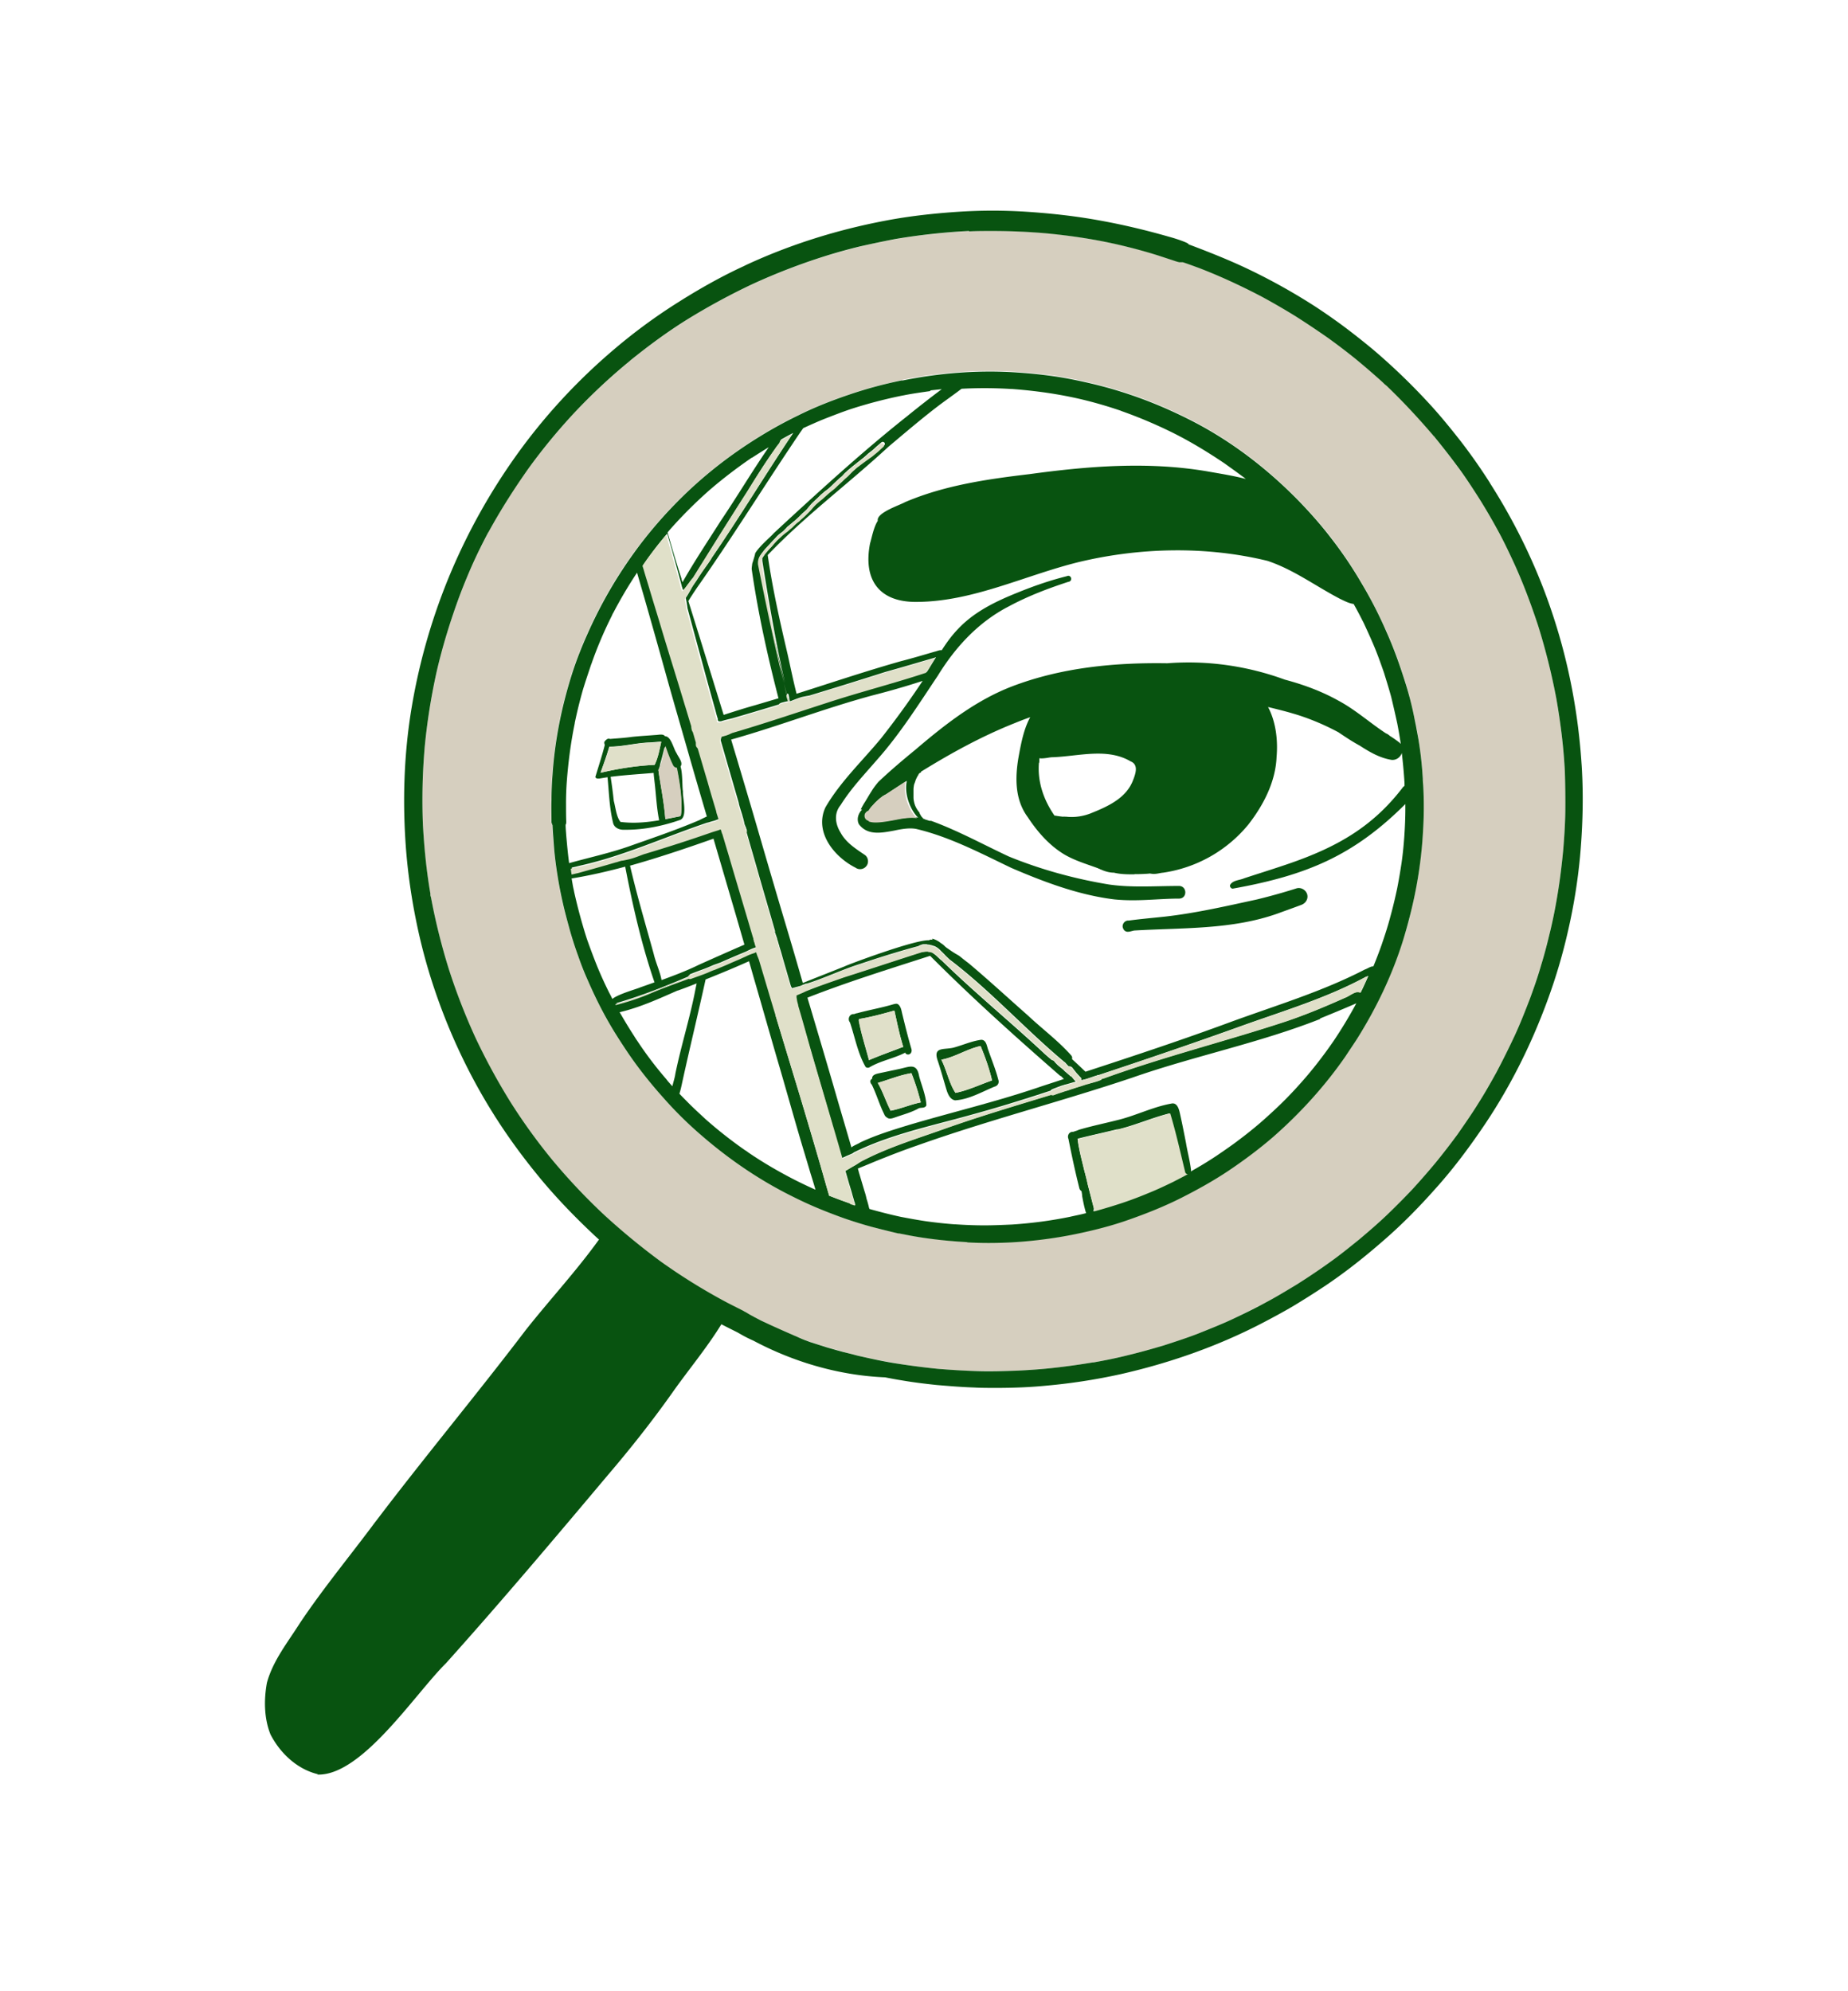 <svg xmlns="http://www.w3.org/2000/svg" width="272" height="293" fill="none"><path fill="#085310" d="M165.362 136.724c-.367-.549.123-1.312.765-1.251 1.803-.244 3.638-.397 5.319-.58 4.586-.518 9.08-1.556 13.574-2.532a89.626 89.626 0 0 0 5.778-1.617c.642-.214 1.375.183 1.589.824.214.671-.183 1.342-.825 1.586-1.131.427-2.262.824-3.424 1.251-6.787 2.441-14.124 2.106-21.217 2.533-.305.061-.642.183-.917.183-.244 0-.458-.092-.642-.366v-.031Zm-37.937 20.321c-1.162-1.983-1.59-4.424-2.324-6.591-.367-.427-.122-1.159.459-1.22h.244c.367.061.642.397.642.732 0 .061 0 .153-.03.214.367 2.014.978 3.875 1.498 5.828 1.651-.702 3.301-1.282 4.952-1.923h.122c.398 0 .612.549.276.794 0 0-.062.03-.092.061-1.681.854-3.669 1.19-5.258 2.166-.061 0-.123.03-.184.03a.495.495 0 0 1-.275-.091h-.03Z"/><path fill="#085310" d="M133.233 154.879c-.092-.275-.183-.519-.275-.794-.55-1.739-.917-3.57-1.315-5.37-1.712.488-3.454.946-5.227 1.251h-.061c-.214.031-.49.092-.673-.03-.306-.275-.153-.55.092-.702.122-.061.244-.122.367-.122 1.773-.488 3.576-.793 5.319-1.312.244-.061.52-.153.734 0 .428.335.489.946.611 1.434.397 1.617.795 3.234 1.253 4.821.062.244.184.488.092.732a.516.516 0 0 1-.489.397.486.486 0 0 1-.459-.305h.031Zm-2.63 9.611a.922.922 0 0 1-.459-.519c-.703-1.403-1.162-3.02-1.834-4.363-.245-.244-.336-.671.061-.854-.061-.61.673-.732 1.07-.824l3.027-.641c1.467-.335 2.476-.854 2.812 1.068.367 1.404 1.009 2.838 1.07 4.302-.183.458-.734.306-1.1.428-1.07.61-2.263.915-3.394 1.312-.275.091-.55.213-.825.213-.123 0-.245 0-.398-.091l-.03-.031Zm-1.407-5.126c.765 1.282 1.223 2.777 1.896 4.089 1.498-.275 2.935-.916 4.433-1.221a35.347 35.347 0 0 0-1.376-4.302c-1.681.275-3.302.946-4.953 1.434Zm10.183 1.221c-.459-1.496-.856-2.991-1.346-4.455-.764-2.136.887-1.617 2.293-1.953 1.376-.366 2.691-.976 4.097-1.159.795 0 .825 1.037 1.07 1.586.489 1.434 1.07 2.807 1.437 4.272.183.458-.061.915-.551 1.037-1.864.763-3.76 1.892-5.808 2.014-.673-.122-.978-.763-1.192-1.342Zm-.826-4.638c.795 1.556 1.131 3.448 2.079 4.882 1.865-.367 3.607-1.221 5.381-1.831-.398-1.739-1.009-3.417-1.682-5.065-2.018.427-3.791 1.648-5.778 2.014Zm-50.901-41.68c.458-1.525.978-3.112 1.375-4.668l.092-.366a1.3 1.3 0 0 1 .153-.366.32.32 0 0 1 .275-.153c.092 0 .153 0 .214.061.214.153.214.641 0 .763l-.092.366c-.367 1.282-.825 2.533-1.284 3.814 2.599-.61 5.259-1.037 7.949-1.159.52-1.038.734-2.228.978-3.387a.88.88 0 0 1 .061-.275c.061-.213.123-.457.337-.549h.122c.948-.061 1.284 1.831 1.742 2.472.245.579 1.07 1.464.551 2.013-.061.061-.123.092-.184.153a.587.587 0 0 1-.397.061h-.092c-.03 0-.092 0-.122-.031h-.061s-.03 0-.061-.03c0 0-.031 0-.062-.031l-.06-.061-.062-.061c0-.03-.03-.061-.061-.091-.428-.916-.764-1.892-1.131-2.838-.184.733-.367 1.465-.55 2.136a3.931 3.931 0 0 0-.153.641c0 .091-.061.183-.092.274 0 .061-.03.122-.061.184 0 .061-.061.122-.092.152 0 .061-.061.092-.091.153 0 0-.276.244-.46.305h-.213c-2.11.183-4.25.305-6.328.579-.153 0-.306.031-.459.061-.367.062-.764.123-1.131.184h-.214c-.153 0-.306-.061-.367-.245l.03-.061Z"/><path fill="#085310" d="M89.026 109.11c.123-.305.49-.335.765-.366 1.1-.091 2.17-.152 3.24-.305 1.131-.122 2.293-.183 3.424-.274.49 0 1.407-.306 1.498.427 0 .274-.183.518-.458.549-.642 0-1.254.092-1.896.122-2.048.061-3.974.641-6.022.61h-.061c-.398 0-.704-.427-.52-.793l.03.03Zm2.721 12.999c-.704 0-1.407-.366-1.529-1.098-.55-2.258-.58-4.577-.825-6.866 0-.274.458-.305.458 0a77.73 77.73 0 0 1 .49 3.723c.274 1.007.366 2.288.978 3.082 2.965.396 5.9-.245 8.773-.824.153-.092.123-.366.153-.488.153-2.289-.244-4.547-.703-6.805 0-.183.061-.335.245-.366.764-.152.581 3.357.733 3.967-.061 1.037.704 3.692-.366 4.21-2.507.885-5.29 1.465-7.949 1.465h-.489.03Z"/><path fill="#085310" d="M97.067 120.949c-.428-1.953-.489-3.966-.734-5.95-.06-.579-.152-1.159-.122-1.739 0-.183.184-.305.367-.274.397 0 .336.549.397.793.367 2.38.826 4.668.979 7.048 0 .275-.245.427-.459.427a.46.46 0 0 1-.428-.274v-.031Z"/><path fill="#D6CFBF" d="M143.811 201.775c-1.926-.03-3.821-.183-5.716-.335a106.992 106.992 0 0 1-5.748-.733 90.51 90.51 0 0 1-5.594-1.098 93.387 93.387 0 0 1-8.132-2.35 118.826 118.826 0 0 1-5.381-2.349c-.183-.092-.397-.183-.581-.275-.336-.152-.672-.335-1.009-.488a57.4 57.4 0 0 1-1.925-1.037c-.092-.061-.184-.122-.276-.153a71.753 71.753 0 0 1-3.026-1.556 86.797 86.797 0 0 1-9.141-5.706c-2.904-2.135-5.717-4.424-8.346-6.865a94.954 94.954 0 0 1-7.582-8.024 94.2 94.2 0 0 1-6.206-8.574 90.8 90.8 0 0 1-5.135-9.428 91.034 91.034 0 0 1-3.914-10.039 91.865 91.865 0 0 1-2.66-10.649c0-.122-.06-.274-.091-.427v-.152a80.666 80.666 0 0 1-1.1-10.161 90.819 90.819 0 0 1 .275-11.533 90.752 90.752 0 0 1 1.773-11.076A86.33 86.33 0 0 1 67.689 87.6a89.743 89.743 0 0 1 1.926-4.669c.703-1.556 1.468-3.051 2.262-4.577 0 0 0-.06.03-.091 1.743-3.234 3.73-6.347 5.901-9.367a98.81 98.81 0 0 1 6.634-8.056 97.446 97.446 0 0 1 7.704-7.261c.183-.153.336-.275.52-.428 0 0 .122-.122.244-.213a91.509 91.509 0 0 1 8.102-5.828 93.984 93.984 0 0 1 9.66-5.248 93.956 93.956 0 0 1 10.67-4.119c1.65-.488 3.393-1.007 5.136-1.434a79.604 79.604 0 0 1 5.227-1.098c3.608-.641 7.246-1.007 10.914-1.19 1.162-.031 2.354-.062 3.516-.062 2.568 0 5.166.122 7.734.336 3.547.336 7.093.885 10.578 1.648a80.09 80.09 0 0 1 5.9 1.586c.826.275 1.682.55 2.507.824.245.092.489.153.734.214.153.03.336.06.519 0 .795.244 1.56.549 2.324.824 3.179 1.22 6.267 2.654 9.294 4.24 1.681.916 3.362 1.831 4.952 2.869a131.234 131.234 0 0 1 4.8 3.204 78.32 78.32 0 0 1 4.035 3.081 110.01 110.01 0 0 1 4.036 3.479c.091.06.152.152.214.213 0 0 .061.03.091.061l.153.153c.061.06.153.152.275.244 2.354 2.227 4.647 4.73 6.848 7.323 0 0 0 .03.031.06a177.39 177.39 0 0 1 3.332 4.273 81.927 81.927 0 0 1 3.027 4.454 101.668 101.668 0 0 1 2.72 4.608c.887 1.586 1.682 3.234 2.446 4.881 1.406 3.021 2.599 6.194 3.669 9.429a88.097 88.097 0 0 1 2.72 10.862c.306 1.77.581 3.57.795 5.37.214 1.8.337 3.631.459 5.431.092 1.983.122 3.936.061 5.919-.031 1.862-.153 3.692-.306 5.554a94.904 94.904 0 0 1-.764 6.102c-.306 1.983-.734 3.936-1.162 5.889a109.978 109.978 0 0 1-1.314 4.912c-.52 1.709-1.101 3.357-1.682 5.035a71.499 71.499 0 0 1-2.262 5.461c-.825 1.801-1.712 3.54-2.629 5.279a100.71 100.71 0 0 1-2.69 4.607 97.24 97.24 0 0 1-3.027 4.516 104.738 104.738 0 0 1-3.179 4.119 108.93 108.93 0 0 1-3.485 3.997 110 110 0 0 1-3.761 3.784 112.494 112.494 0 0 1-4.035 3.57c-1.437 1.19-2.935 2.38-4.494 3.478a97.127 97.127 0 0 1-4.677 3.143 74.22 74.22 0 0 1-4.739 2.746 188.596 188.596 0 0 1-4.952 2.471c-1.529.671-3.18 1.373-4.892 2.045-1.651.64-3.332 1.189-5.044 1.739a95.362 95.362 0 0 1-5.258 1.434c-1.682.427-3.363.763-5.075 1.068h-.122c-1.835.305-3.761.579-5.687.793-1.865.214-3.76.336-5.625.427a142.47 142.47 0 0 1-3.699.061h-2.048.03ZM132.836 55.959h-.183a69.43 69.43 0 0 0-7.857 2.135c-2.507.855-5.014 1.862-7.368 3.021a62.909 62.909 0 0 0-5.564 3.051 65.621 65.621 0 0 0-12.228 9.673 64.839 64.839 0 0 0-9.66 12.51 66.746 66.746 0 0 0-3.547 6.895c-.886 1.984-1.681 3.997-2.323 6.042-1.498 4.759-2.476 9.672-2.813 14.645-.091 1.16-.122 2.472-.153 3.784v3.112c0 .214.062.397.153.549.061 1.19.123 2.35.245 3.54.122 1.281.275 2.593.489 3.875.214 1.342.459 2.654.764 3.966a98.26 98.26 0 0 0 1.04 4.058c.367 1.312.825 2.594 1.253 3.875a42.111 42.111 0 0 0 1.468 3.692 81.136 81.136 0 0 0 1.742 3.692c.612 1.19 1.254 2.38 1.957 3.509a69.686 69.686 0 0 0 2.292 3.539 63.346 63.346 0 0 0 5.045 6.377 64.933 64.933 0 0 0 5.655 5.584c4.128 3.57 8.652 6.652 13.574 9.062 1.192.58 2.415 1.16 3.669 1.678a82.036 82.036 0 0 0 3.821 1.465c1.284.458 2.599.854 3.944 1.22 1.314.366 2.629.702 3.943.946h.153s.275.092.459.122c3.026.611 6.267 1.007 9.538 1.19 1.039.061 2.109.092 3.149.092 1.59 0 3.21-.061 4.799-.183a64.66 64.66 0 0 0 8.041-1.129c2.659-.549 5.319-1.251 7.887-2.136 2.629-.915 5.197-1.953 7.673-3.204 2.416-1.22 4.739-2.532 7.001-4.027 2.263-1.526 4.433-3.113 6.481-4.913 4.005-3.478 7.613-7.445 10.639-11.838a40.47 40.47 0 0 0 1.773-2.686c2.813-4.546 5.136-9.397 6.757-14.523a63.141 63.141 0 0 0 1.956-7.964c.489-2.624.764-5.278.948-7.933.183-2.624.153-5.278-.031-7.903a61.701 61.701 0 0 0-1.039-7.872c0-.091-.061-.335-.123-.579a61.73 61.73 0 0 0-1.436-5.676c-.795-2.532-1.682-5.034-2.782-7.475a74.967 74.967 0 0 0-3.669-7.14 66.577 66.577 0 0 0-4.433-6.56 63.324 63.324 0 0 0-5.197-5.889c-3.546-3.57-7.49-6.773-11.8-9.397-2.232-1.373-4.586-2.563-6.971-3.631a61.807 61.807 0 0 0-7.306-2.746c-2.568-.794-5.167-1.404-7.826-1.892-2.599-.458-5.228-.732-7.857-.885a59.66 59.66 0 0 0-3.302-.091c-4.31 0-8.621.457-12.84 1.312v.06Z"/><path fill="#085310" d="M142.373 182.797c-3.271-.183-6.481-.549-9.538-1.19a3.972 3.972 0 0 1-.458-.091h-.153c-1.315-.305-2.66-.641-3.944-.977a64.654 64.654 0 0 1-3.944-1.22 82.036 82.036 0 0 1-3.821-1.465 56.452 56.452 0 0 1-3.669-1.678c-4.922-2.41-9.446-5.492-13.573-9.062a57.314 57.314 0 0 1-5.656-5.584c-1.804-2.013-3.516-4.149-5.044-6.377a86.898 86.898 0 0 1-2.293-3.539 56.49 56.49 0 0 1-1.957-3.509 68.358 68.358 0 0 1-1.742-3.692 42.111 42.111 0 0 1-1.468-3.692 57.197 57.197 0 0 1-1.253-3.875c-.367-1.342-.734-2.685-1.04-4.058a60.407 60.407 0 0 1-.764-3.966 55.007 55.007 0 0 1-.489-3.845c-.091-1.19-.183-2.349-.244-3.539 0 0-.123-.275-.153-.428v-.122c0-1.037-.03-2.074 0-3.112 0-1.312.061-2.624.153-3.783.336-4.974 1.314-9.886 2.812-14.646.642-2.044 1.437-4.058 2.324-6.041a66.757 66.757 0 0 1 3.546-6.896 66.745 66.745 0 0 1 4.433-6.56 64.853 64.853 0 0 1 5.227-5.98c3.669-3.723 7.796-6.957 12.229-9.673a62.716 62.716 0 0 1 5.564-3.05c2.384-1.19 4.861-2.167 7.368-3.022a63.554 63.554 0 0 1 7.856-2.136h.184c5.289-1.067 10.73-1.525 16.141-1.22 2.629.153 5.259.427 7.857.885 2.629.488 5.258 1.098 7.826 1.892a63.919 63.919 0 0 1 7.307 2.746c2.384 1.068 4.738 2.258 6.97 3.63 4.311 2.625 8.254 5.828 11.801 9.398 1.834 1.862 3.576 3.814 5.166 5.89a60.205 60.205 0 0 1 4.433 6.56 62.878 62.878 0 0 1 3.668 7.139c1.101 2.441 1.988 4.943 2.782 7.475a48.109 48.109 0 0 1 1.437 5.676c.061.244.092.488.123.579.122.672.244 1.312.366 1.984.337 1.952.551 3.936.673 5.919 0 .336.031.671.061 1.007a56.859 56.859 0 0 1-.03 6.835 63.165 63.165 0 0 1-.948 7.933c-.489 2.685-1.162 5.339-1.957 7.963-1.589 5.126-3.913 9.978-6.756 14.524-.581.915-1.192 1.8-1.773 2.685-3.027 4.363-6.634 8.33-10.639 11.839-2.048 1.769-4.219 3.386-6.481 4.912-2.232 1.495-4.586 2.807-7.001 4.028-2.476 1.251-5.075 2.288-7.673 3.203-2.568.916-5.228 1.587-7.887 2.136-2.66.549-5.35.916-8.041 1.129a62.479 62.479 0 0 1-4.799.183c-1.04 0-2.11-.03-3.149-.091l.03-.031Zm51.91-32.831c-8.988 3.54-18.495 5.431-27.575 8.605-10.516 3.539-21.278 6.285-31.733 10.008-1.59.549-3.21 1.159-4.738 1.769-1.346.519-2.66 1.099-3.975 1.617.092.275.153.58.245.855l.734 2.471a9.14 9.14 0 0 1 .305 1.129c.123.366.214.702.306 1.068.031.153.061.275.122.427 1.529.427 3.057.824 4.617 1.16 1.284.244 2.598.488 3.882.671 1.376.183 2.752.336 4.066.427h.092c1.406.092 2.812.153 4.219.153 1.375 0 2.72-.061 4.096-.122a67.064 67.064 0 0 0 4.341-.428 62.479 62.479 0 0 0 4.158-.701c.795-.183 1.62-.336 2.415-.549 0-.031 0-.062-.03-.092-.245-.793-.398-1.587-.551-2.41 0-.245-.061-.489-.091-.733a.708.708 0 0 1-.306-.366c-.612-2.41-1.131-4.851-1.62-7.323a.779.779 0 0 1 0-.641.68.68 0 0 1 .703-.396c.305-.122.611-.183.825-.305 1.865-.55 3.791-.946 5.717-1.434 2.66-.641 5.136-1.923 7.857-2.411.978-.244 1.192.946 1.345 1.617.306 1.373.581 2.777.856 4.18.214 1.312.581 2.625.734 3.967 0 .092 0 .153-.031.214.245-.122.459-.275.703-.397a55.42 55.42 0 0 0 3.241-2.014c1.07-.732 2.14-1.464 3.179-2.258a61.58 61.58 0 0 0 3.118-2.502 83.536 83.536 0 0 0 2.996-2.746 57.146 57.146 0 0 0 2.66-2.776 56.606 56.606 0 0 0 2.721-3.235 65.264 65.264 0 0 0 2.415-3.295 66.135 66.135 0 0 0 3.332-5.523c-1.742.763-3.607 1.526-5.319 2.228l-.031.091Zm-29.776 16.202c-1.957.488-3.974.916-5.9 1.404.03.305.061.579.122.885 0 .152.061.335.092.488.214 1.129.519 2.227.764 3.295.183.671.367 1.312.489 1.983l.917 3.57v.122c0 .122-.03.244-.122.336 0 0 .214-.061.336-.092a81.606 81.606 0 0 0 3.913-1.19 79.424 79.424 0 0 0 3.791-1.434 65.527 65.527 0 0 0 3.638-1.647l2.11-1.099h.061a.388.388 0 0 1-.398-.305c-.703-2.868-1.345-5.767-2.201-8.635-2.598.641-5.075 1.77-7.704 2.38l.092-.061Zm-50.381-16.812c1.131 3.753 2.262 7.476 3.393 11.198 1.131 3.753 2.232 7.506 3.332 11.259.275.976.551 1.922.826 2.899.122.427.244.823.367 1.251.794.305 1.559.61 2.354.884.244.092.489.183.764.275.244.091.489.153.733.244 0 0-.061-.214-.061-.275 0-.091-.061-.183-.091-.244v-.03c-.092-.336-.184-.641-.275-.946-.123-.488-.276-.976-.428-1.465-.214-.701-.398-1.403-.612-2.105.245-.122.489-.275.734-.427.275-.153.52-.305.795-.458.244-.152.489-.305.703-.457 4.035-2.167 8.56-3.479 12.84-5.035 5.044-1.77 10.18-3.295 15.285-4.851.061.03.123.061.214.061h.123c.183-.061.366-.122.55-.214l1.1-.366c.245-.061.49-.153.704-.214a5.36 5.36 0 0 0 .642-.213c.397-.122.794-.244 1.161-.366l.551-.183c.183-.061.366-.092.55-.153.397-.092.795-.214 1.162-.336.122-.03.214-.061.336-.122.061 0 .122-.03.153-.061 0 0 .122-.091.153-.152.122-.031.214-.061.336-.092 8.804-3.204 17.915-5.461 26.811-8.391 2.996-1.006 5.839-2.196 8.682-3.478.703-.244 1.59-1.129 2.262-.732.398-.794.764-1.617 1.131-2.441-.122.03-.244.091-.366.122-5.748 3.112-11.984 4.973-18.129 7.17-7.032 2.533-14.124 4.943-21.217 7.293h-.091c-.092 0-.153.061-.245.091h-.03c-.306.092-.612.214-.918.305a7.192 7.192 0 0 1-.764.244c-.153.031-.336.061-.489.122v-.274a.81.81 0 0 0-.214-.244c-.153-.183-.336-.366-.52-.58l-.367-.458c-.061-.091-.122-.152-.183-.244a.614.614 0 0 0-.581-.244 11.193 11.193 0 0 1-.55-.61c-.061 0-.122-.061-.184-.122-5.716-4.791-10.852-10.496-16.814-15.012-.244-.244-.519-.488-.764-.763l-.031-.03-.275-.275c-.091-.092-.183-.153-.244-.244-.123-.122-.214-.214-.337-.305a2.568 2.568 0 0 0-.489-.305c-.153-.061-.305-.092-.458-.153-.153-.03-.275-.061-.428-.091-.092 0-.153 0-.245-.031 0 0-.061 0-.061-.03h-.459c-.152 0-.305.061-.458.122-.122.03-.245.091-.367.183h-.061c-2.843.762-5.656 1.647-8.468 2.593-2.629.824-5.197 2.075-7.827 2.899h-.061c-.061 0-.153 0-.214.061-.183.061-.367.122-.519.213-.092.031-.153.061-.245.092-.153.03-.336.091-.489.122-.214.061-.459.122-.673.183 0 0-.061-.091-.061-.122a.913.913 0 0 1-.122-.244l-1.192-4.119c-.153-.549-.306-1.099-.49-1.648a.57.57 0 0 0-.061-.244c-.061-.183-.091-.336-.153-.519 0-.091-.061-.152-.091-.244v-.091s-.092-.305-.153-.458c-.031-.122-.092-.244-.122-.366l-.092-.275h.061c-.795-2.807-1.62-5.583-2.415-8.36-.581-2.075-1.192-4.119-1.773-6.194a.887.887 0 0 0 0-.397c0-.091-.061-.183-.092-.244 0-.122-.061-.213-.122-.335-.031-.122-.092-.214-.123-.336 0-.03-.03-.091-.03-.122v-.061l-.092-.366c-.061-.275-.153-.519-.214-.793-.092-.275-.183-.58-.275-.855-.031-.152-.092-.274-.122-.427-.031-.091-.061-.214-.092-.336v-.061c-.153-.549-.306-1.068-.459-1.586-.733-2.533-1.467-5.096-2.201-7.628v-.031c0-.061 0-.152.031-.213v-.031c.031-.122.061-.244.122-.366.214-.092.398-.122.612-.183.244-.061.458-.183.672-.244.092-.031.214-.092.306-.153 4.708-1.373 9.355-2.959 14.002-4.454 4.799-1.587 9.782-2.808 14.582-4.425l.183-.274c.398-.641.765-1.251 1.162-1.892-.061 0-.122 0-.153.061-2.445.702-4.861 1.434-7.306 2.105-3.73 1.19-7.46 2.35-11.189 3.479-.184.03-.367.061-.52.091-.275.061-.52.092-.795.183-.458.153-.917.336-1.376.519-.061 0-.091.031-.152.061-.031-.122-.062-.244-.092-.397v-.061s-.061-.305-.092-.488c0-.091-.092-.183-.183-.213-1.529-6.438-2.66-12.999-3.699-19.528v.03-.427l.366-.549c.245-.336.551-.671.826-.976.153-.153.306-.336.458-.519.153-.183.306-.336.459-.519.214-.244.459-.457.703-.671.214-.214.459-.397.703-.61l.367-.275c.122-.091.245-.213.336-.305.153-.153.306-.305.49-.427.183-.153.336-.336.519-.488.153-.122.275-.214.428-.336.092-.091.184-.152.245-.244.153-.153.336-.275.489-.427l.459-.458c.183-.183.366-.366.519-.55.184-.243.398-.457.612-.67l.061-.061.642-.55c.214-.183.397-.335.611-.518.184-.183.367-.336.581-.519.153-.153.336-.275.52-.427.214-.183.397-.366.611-.55.184-.183.398-.365.581-.549.184-.183.398-.366.581-.549.183-.183.397-.336.581-.519.275-.274.52-.549.795-.793.214-.213.428-.396.672-.58l.092-.06c.55-.428 1.1-.824 1.651-1.221.153-.122.305-.214.458-.336.184-.152.337-.274.52-.427.183-.152.367-.335.55-.488.153-.153.306-.275.459-.427a.295.295 0 0 0 0-.427.322.322 0 0 0-.398-.03l-.642.548c-.214.183-.428.397-.642.58-.244.214-.519.397-.764.61-.122.122-.244.214-.367.336 0 0-.183.153-.244.214-.275.183-.52.427-.795.61-.245.213-.489.396-.764.61l-.398.336s-.305.244-.458.396c-.123.122-.275.244-.398.366-.061.092-.153.153-.214.245-.153.183-.336.305-.519.457-.184.183-.367.336-.551.519-.367.336-.703.702-1.07 1.007-.153.122-.305.244-.489.366-.153.122-.275.244-.428.366-.214.183-.397.366-.581.55-.183.182-.397.365-.611.579-.428.366-.734.793-1.101 1.22-.122.123-.244.214-.367.336a4.78 4.78 0 0 0-.397.366 15.85 15.85 0 0 1-1.039.977.638.638 0 0 0-.153.122h-.031v.03s-.061.03-.092.061l-.061.061-.55.458a1.465 1.465 0 0 0-.306.305l-.275.275c-.092.122-.214.213-.336.305-.122.091-.275.213-.398.305a4.78 4.78 0 0 0-.397.366c-.061.092-.153.153-.214.244-.306.305-.581.61-.856.915-.183.184-.336.367-.52.55-.214.244-.397.488-.581.732-.183.244-.336.488-.397.763a1.525 1.525 0 0 0-.061.396v.275a499.251 499.251 0 0 0 3.179 14.95c.337 1.404.703 2.808 1.07 4.212a.238.238 0 0 0-.061.244c.031.152.061.305.122.457.031.092.062.214.092.305 0 .061.031.122.061.184h-.153c-.244.03-.458.091-.703.152-.244.061-.519.122-.672.336a596.937 596.937 0 0 1-6.879 2.044c-.183.031-.336.092-.52.122-.366.092-.733.183-1.1.305h-.306s-.061-.03-.091-.061c0-.03-.031-.061-.062-.091v-.214c0-.061-.03-.092-.061-.153 0-.03 0-.061-.03-.122-.123-.396-.214-.793-.337-1.22-1.161-4.119-2.262-8.238-3.393-12.388l-.642-2.38a24.046 24.046 0 0 0-.245-1.464v-.092l.184-.274c.336-.52.611-1.099.948-1.618a25.9 25.9 0 0 0 .794-1.19c.123-.213.276-.396.398-.61.703-1.007 1.345-1.861 1.498-2.197 4.127-6.01 7.918-12.296 11.984-18.368-.612.305-1.193.64-1.804.976 0 .397-.611.885-.734 1.19-1.498 2.075-2.843 4.211-4.157 6.377-2.721 4.242-5.381 8.513-8.041 12.785-.03 0-.061.03-.091.06-.214.276-.428.58-.642.855-.123.153-.214.305-.337.458-.122.122-.214.275-.336.397 0 0 0 .03-.03.06-.062-.09-.092-.182-.153-.305 0-.091-.061-.213-.092-.305v-.03c-.031-.153-.092-.336-.122-.488-.55-2.014-1.1-4.058-1.682-6.072-.122-.366-.214-.763-.336-1.13a54.378 54.378 0 0 0-3.485 4.547c.061.244.153.488.214.702.275.946.58 1.892.856 2.838.55 1.86 1.131 3.692 1.681 5.553 1.162 3.783 2.324 7.536 3.455 11.32.336 1.068.642 2.135.978 3.203v.092c0 .091 0 .183.031.275 0 .091 0 .152.061.244 0 .061.061.122.092.183 0 0 0 .03.03.061 0 0 0 .03.031.061.153.488.305.976.428 1.464v.214c0 .122 0 .275.061.397a.66.66 0 0 0 .214.274c.489 1.648.978 3.326 1.467 4.974.428 1.434.856 2.837 1.254 4.271v.031c.03.183.091.366.153.549.061.183.122.397.183.58 0 .03 0 .061.031.122h-.031c-.214.091-.428.152-.642.244-.092.03-.183.061-.306.091-.122.031-.214.061-.336.092a3.764 3.764 0 0 1-.55.153c-6.237 2.105-12.229 4.881-18.68 6.315-.397.092-.794.214-1.222.275.03.275.091.58.122.854.306-.061.642-.152.948-.213 1.865-.519 3.73-1.068 5.594-1.587 0 0 .092 0 .153-.03a6.07 6.07 0 0 0 .703-.214h.092c.367-.061.764-.152 1.131-.244a17.53 17.53 0 0 0 2.018-.702c3.363-1.007 6.726-2.044 10.027-3.234.184-.061.398-.122.612-.183a4.78 4.78 0 0 0 .611-.214h.092c.061.183.122.366.183.58 0 .092.061.183.092.244.061.153.092.336.153.488.305 1.068.642 2.136.947 3.204 1.101 3.753 2.202 7.506 3.333 11.259 0 .092.061.183.091.305v.122c0 .031.031.092.062.122v.122c.03.122.061.244.122.336.061.214.153.427.214.641a2.069 2.069 0 0 1-.398.152c-.244.092-.489.183-.733.305-.214.092-.428.214-.642.305l-1.101.458c-.856.366-1.712.732-2.537 1.099l-.245.091c-.305.122-.642.214-.917.336-.489.213-.978.427-1.498.61-.581.214-1.162.427-1.773.671-.122.031-.183.183-.183.305-3.516 1.495-7.032 2.899-10.7 3.967 0 .03.03.091.06.122 1.743-.458 3.455-1.007 5.106-1.709 1.865-.793 3.76-1.464 5.656-2.166.03 0 .092.03.153.03h.122c.825-.305 1.651-.579 2.476-.915.306-.122.581-.244.856-.366a5.43 5.43 0 0 1 .642-.244c.642-.275 1.284-.519 1.926-.824.275-.122.581-.244.856-.366.459-.183.887-.366 1.315-.58.244-.122.519-.213.764-.335.214-.092.459-.153.673-.245.03 0 .091 0 .122-.03 0 .091.061.183.092.275.061.152.091.274.152.396.062.122.092.244.153.366a845.026 845.026 0 0 0 2.446 8.178l-.183.152Zm-4.342 19.985s.276.183.337.245c2.231 1.525 4.555 2.868 6.939 4.088.979.488 1.988.976 2.966 1.404a68.181 68.181 0 0 0-.703-2.319c-.551-1.892-1.131-3.753-1.682-5.645-1.1-3.753-2.14-7.506-3.24-11.228-1.101-3.784-2.171-7.567-3.271-11.351-.306-1.037-.581-2.044-.887-3.081-2.109.945-4.249 1.83-6.389 2.685-1.101 5.034-2.324 10.038-3.424 15.072-.123.58-.245 1.16-.428 1.74.367.396.733.762 1.1 1.129.887.915 1.835 1.769 2.752 2.624a64.131 64.131 0 0 0 5.778 4.546s.091.061.152.091Zm-10.027-23.585c-2.782 1.22-5.564 2.502-8.56 3.203l.275.458a66.929 66.929 0 0 0 1.926 3.143s0 .03.03.061c.062.091.123.183.215.336l.153.213a54.06 54.06 0 0 0 4.25 5.614c.06.061.09.122.121.153 0 0 .062.061.062.091.152.183.305.336.397.458.122.122.214.244.336.366.184-.732.398-1.434.428-1.769.856-4.211 2.171-8.3 2.966-12.48.061-.305.122-.61.183-.885-.917.366-1.865.733-2.812 1.068l.03-.03Zm37.48-7.628c.276.091.581.213.826.366.092.061.214.122.306.213.122.092.275.183.397.275.122.092.214.183.306.275.153.152.336.274.519.396.123.092.276.183.398.275.275.183.55.366.825.519.123.061.245.152.367.213.489.397.948.763 1.437 1.129 2.935 2.472 5.778 5.096 8.652 7.628 2.109 1.983 4.463 3.723 6.389 5.889.153.183.183.397.122.549.673.61 1.345 1.251 1.987 1.861 7.185-2.349 14.369-4.729 21.461-7.353 6.604-2.41 13.421-4.455 19.658-7.689.397-.122.856-.488 1.253-.458a64.994 64.994 0 0 0 1.192-3.112c.459-1.342.917-2.715 1.284-4.119a72 72 0 0 0 1.04-4.302 81.72 81.72 0 0 0 .642-3.753c.183-1.282.305-2.563.397-3.845.092-1.373.153-2.715.153-4.088v-.672c-7.612 7.598-14.521 10.497-25.405 12.449-.244 0-.458-.274-.397-.518.367-.733 1.406-.702 2.079-1.007 2.14-.702 4.31-1.373 6.45-2.106 7.032-2.41 12.412-5.37 16.937-11.32.061-.061.153-.122.214-.183 0-.274 0-.549-.031-.793v-.091a85.774 85.774 0 0 0-.367-3.936c-.214.61-.795 1.067-1.498 1.006-1.742-.274-3.24-1.159-4.708-2.105-1.07-.58-2.078-1.251-3.118-1.953-2.14-1.159-4.524-2.136-6.634-2.746-1.223-.366-2.476-.671-3.73-.976 1.162 2.197 1.468 4.912 1.254 7.353-.153 3.662-1.926 7.079-4.158 9.947a19.957 19.957 0 0 1-12.534 7.079c-.428.03-.887.183-1.345.183-.122 0-.245 0-.367-.031-.092 0-.214-.061-.306-.122-.03 0-.061-.061-.091-.061-.49 0-.948-.03-1.437-.03-.275 0-.52-.031-.795-.061-1.192-.122-2.324-.427-3.485-.732h-.153c-.092.091-.183.213-.306.274 0 0-.03 0-.061.031-.061.03-.153.061-.214.091h-.244c-.123 0-.245 0-.398-.061-.336-.122-.703-.244-1.039-.366-1.468-.519-2.966-1.007-4.311-1.8-2.232-1.343-3.974-3.356-5.38-5.492-2.018-2.716-1.865-6.194-1.254-9.367.336-1.801.734-3.723 1.62-5.34-.764.275-1.498.549-2.231.854-4.922 1.953-9.447 4.455-13.849 7.171v.122h-.031a.55.55 0 0 0-.366.366s0 .03-.031.061h-.031c0 .061-.061.122-.091.183-.123.244-.245.488-.306.732-.061.183-.153.366-.183.549-.031.214-.062.397-.062.611v1.129c0 .244.031.488.092.732.061.305.184.61.336.885.123.213.245.396.398.579 0 0 .03.061.061.061 0 .122.061.214.122.306.061.122.123.244.214.335.061.092.153.153.214.214-.03 0-.091.03-.122.03.092 0 .183.031.275.061.092.061.184.092.275.122.061 0 .123.031.184.061h.061a.618.618 0 0 0 .336.092h.153c3.944 1.434 7.643 3.478 11.434 5.248 4.708 1.922 9.721 3.295 14.735 4.119 3.393.488 6.848.214 10.272.214 1.223-.031 1.314 1.8.092 1.861-2.263 0-4.556.244-6.818.244a27.22 27.22 0 0 1-2.721-.122c-5.288-.641-10.363-2.563-15.194-4.638-4.524-2.166-9.079-4.577-14.001-5.736-.978-.183-2.11 0-3.241.244-1.956.366-3.943.732-5.197-.946-.367-.732-.092-1.587.489-2.166h-.214c.184-.366.398-.763.642-1.129.337-.549.642-1.099 1.009-1.648 0 0 0-.03.031-.061.275-.427.581-.824.917-1.22 1.742-1.648 3.577-3.204 5.442-4.73 4.402-3.753 8.988-7.353 14.429-9.397 7.215-2.716 14.98-3.448 22.653-3.326 5.901-.458 11.801.396 17.304 2.41 2.751.733 5.411 1.709 7.918 3.112 2.507 1.343 4.616 3.265 7 4.821.062 0 .092.031.153.061.153.092.275.183.367.275.489.305.978.641 1.437 1.007l.183.183a68.124 68.124 0 0 0-.519-3.021 175.615 175.615 0 0 0-.887-3.875c-.336-1.251-.734-2.502-1.07-3.6-.428-1.22-.856-2.441-1.345-3.631s-1.039-2.38-1.559-3.509c-.092-.213-.214-.427-.306-.61a56.671 56.671 0 0 0-1.253-2.35c-.703-.091-1.376-.457-2.018-.762-3.577-1.862-6.817-4.303-10.669-5.584-9.049-2.197-18.74-1.983-27.789.183-7.918 1.953-15.5 5.797-23.754 5.858-5.595.092-8.01-3.234-6.94-8.635.214-.67.52-2.38 1.131-3.295-.244-1.19 3.21-2.288 4.005-2.746 5.778-2.471 12.076-3.387 18.282-4.12 8.682-1.189 17.456-1.89 26.138-.426 1.895.335 3.852.64 5.747 1.129-1.039-.794-2.109-1.556-3.179-2.32-2.446-1.647-4.953-3.172-7.582-4.484a68.83 68.83 0 0 0-7.245-3.082c-.153-.061-.306-.092-.398-.153-2.506-.854-5.044-1.556-7.459-2.044-2.843-.58-5.717-.946-8.59-1.16h-.153a63.237 63.237 0 0 0-7.215-.03s-.031.03-.061.03c-1.192.916-2.446 1.77-3.638 2.686-2.415 1.86-4.769 3.875-7.093 5.827-5.839 5.401-12.259 10.16-17.762 15.928.704 4.912 1.804 9.794 2.935 14.615.428 1.922.826 3.875 1.315 5.797 5.105-1.617 10.18-3.326 15.347-4.79 1.681-.427 3.301-.916 4.983-1.404.305-.06.733-.274 1.039-.213.703-1.099 1.468-2.167 2.415-3.143 2.415-2.563 5.625-4.089 8.835-5.37 2.324-.946 4.708-1.77 7.154-2.38.183-.092.428-.092.581.152a.436.436 0 0 1-.336.672c-2.996.976-5.962 2.105-8.744 3.6-4.463 2.288-7.887 5.98-10.486 10.222-2.843 4.241-5.564 8.573-8.957 12.387-1.926 2.228-3.821 4.211-5.35 6.652-1.009 1.22-.795 2.777 0 4.058.795 1.465 2.201 2.35 3.546 3.265.52.336.642 1.129.275 1.617a1.174 1.174 0 0 1-.947.488c-.245 0-.459-.061-.673-.213-3.149-1.587-6.114-5.248-4.433-8.879 2.171-3.753 5.411-6.805 8.163-10.13a127.33 127.33 0 0 0 6.145-8.483 112.85 112.85 0 0 1-7.154 2.075c-7.093 1.892-13.971 4.577-21.033 6.56.336 1.16.703 2.319 1.039 3.479 1.193 3.997 2.385 8.024 3.547 12.052 1.192 4.088 2.384 8.147 3.607 12.235a788.93 788.93 0 0 1 2.354 8.055c2.048-.824 4.097-1.617 6.145-2.441.458-.244 10.302-3.936 12.412-3.844 0 0 .183-.092.305-.092.062 0 .153 0 .214.031v-.183Zm-53.102-8.849c.061.366.122.702.184 1.068.06.336.153.671.183.885a79.377 79.377 0 0 0 1.865 6.896 96.671 96.671 0 0 0 1.56 4.149 56.717 56.717 0 0 0 1.772 3.875c.153.275.306.58.428.855.887-.733 3.7-1.495 4.127-1.709.703-.244 1.376-.488 2.08-.732-1.896-5.523-3.21-11.29-4.311-17.026-2.63.702-5.259 1.312-7.918 1.739h.03Zm8.59-1.922c1.01 4.363 2.294 8.665 3.486 12.998.306 1.312.917 2.563 1.162 3.875 1.834-.671 3.699-1.373 5.441-2.227a651.131 651.131 0 0 1 6.756-2.99c-.58-1.984-1.131-3.936-1.712-5.889l-2.843-9.703c-4.066 1.434-8.132 2.807-12.259 3.966l-.03-.03ZM90.25 90.193s0 .03-.031.061c-.092.183-.153.336-.183.397a59.112 59.112 0 0 0-2.935 6.896c0 .06-.03.091-.061.152-.428 1.282-.857 2.533-1.254 3.845a70.058 70.058 0 0 0-1.192 4.851v.061c-.581 2.807-.948 5.676-1.162 8.452a44.087 44.087 0 0 0-.122 3.478c0 .855 0 1.679.03 2.533 0 .153 0 .305-.091.458 0 .518.06 1.037.091 1.556.123 1.373.245 2.746.428 4.088 2.935-.823 5.931-1.464 8.805-2.471 3.454-1.221 6.97-2.411 10.333-3.845.367-.183.734-.366 1.131-.549a1214.69 1214.69 0 0 1-2.874-9.886c-1.07-3.753-2.17-7.506-3.21-11.259a1515.234 1515.234 0 0 0-3.179-11.258l-.825-2.838-.184-.64a64.682 64.682 0 0 0-3.516 5.949v-.03Zm40.048 26.759s-.245.122-.367.214a11.28 11.28 0 0 0-.703.58c-.184.183-.398.366-.581.579-.184.214-.398.397-.55.641l-.184.275s0 .03-.03.061c-.245.061-.459.244-.52.488-.122.336.061.732.397.885.092.03.153.061.245.061 1.07.61 4.524-.366 5.38-.397a6.908 6.908 0 0 1 1.774-.03c-.092-.061-.184-.153-.276-.244-1.07-1.282-1.803-3.418-1.406-5.157a276.448 276.448 0 0 0-3.088 2.014l-.091.03Zm22.622-4.729c-.244 2.838.704 5.523 2.293 7.811.184.275.367.519.581.763.153-.305.428-.549.826-.61h.336c1.253.152 2.66-.092 3.791-.58 2.415-.976 5.044-2.197 6.022-4.79.367-.946.856-2.289-.367-2.777-3.424-2.014-7.612-.763-11.342-.61-.244 0-.55.03-.856.091-.428.061-.886.122-1.222.061 0 .244 0 .458-.031.702l-.031-.061Zm-15.958-54.677c-1.284.183-2.568.366-3.699.58-.244.06-.489.09-.764.152a68.959 68.959 0 0 0-7.368 1.953c-1.253.427-2.507.915-3.76 1.403-1.07.427-2.14.916-3.149 1.373-.52.733-1.009 1.465-1.498 2.197-4.738 7.079-9.232 14.31-14.124 21.267-.428.64-.886 1.312-1.284 1.983.551 1.74 1.07 3.448 1.621 5.187l1.926 6.225c.55 1.769 1.1 3.57 1.65 5.339 1.498-.488 3.027-.976 4.555-1.403 1.162-.336 2.354-.702 3.516-1.038-1.62-6.255-3.026-12.632-3.944-19.009 0-.213.031-.427.062-.64v-.061c.03-.183.091-.336.152-.52.062-.243.153-.487.214-.731.031-.122.062-.244.092-.397.642-1.068 2.354-2.472 2.721-2.93a667.33 667.33 0 0 1 6.817-6.254c4.189-3.784 8.438-7.506 12.871-11.015a159.386 159.386 0 0 1 5.044-3.936c-.581.061-1.131.122-1.712.183l.061.092Zm-26.291 9.794a71.098 71.098 0 0 0-6.145 4.699 66.728 66.728 0 0 0-5.533 5.462c-.245.274-.49.549-.734.854 0 .091.061.183.061.244l.642 2.197a185.26 185.26 0 0 0 1.345 4.363v.091c.031.092.062.184.092.245 0 .06.031.122.061.183 1.743-3.082 3.73-6.042 5.625-9.032 2.415-3.57 4.617-7.292 7.062-10.832a87.815 87.815 0 0 0-2.476 1.557v-.031Z"/><path fill="#085310" d="m122.502 165.527-3.577-12.266c-.489-1.769-1.008-3.508-1.528-5.278 0-.122-.061-.275-.092-.427a4.262 4.262 0 0 1-.122-.611v-.03c0-.092 0-.153-.031-.244v-.214s.245-.091.367-.152c.245-.092.489-.214.764-.336.062 0 .123-.061.184-.091 1.865-.763 3.791-1.404 5.686-2.075 3.852-1.221 7.674-2.502 11.525-3.723h.062l.733-.091h.153c.122 0 .245.061.336.091h-.061c.123.031.245.061.337.122h-.062c.031 0 .092.031.123.061.061.031.122.092.183.122h-.03.03s.214.153.306.245c.122.091.214.213.336.305.153.152.306.305.489.427 4.831 4.729 10.119 9.031 15.072 13.669.367.336.764.671 1.131.977.153 0 .306.091.397.244.153.183.337.366.49.518.275.244.58.458.856.702.03.031.091.092.091.122.275.214.52.458.795.671 0 .031.061.092.122.122h.092c.122.123.214.275.336.397.092.122.184.214.306.336 0 0 0 .03.031.061-.031 0-.092 0-.123.03-.458.122-.947.275-1.406.397h-.03s-.062 0-.123.03h.061c-.519.123-1.008.336-1.498.519 0 0-.244.092-.366.153a.274.274 0 0 0-.184.183c-4.005 1.312-8.009 2.563-12.075 3.661-5.687 1.587-11.587 2.807-16.906 5.431a.632.632 0 0 1-.184.122v.031s-.061 0-.091.03c-.276.122-.581.245-.856.367a7.132 7.132 0 0 1-.704.305c-.489-1.678-.947-3.326-1.436-4.974l.091.061Zm-3.638-18.643c.153.55.337 1.099.489 1.648 1.223 4.119 2.446 8.238 3.638 12.357.765 2.655 1.56 5.31 2.324 7.964.367-.305.948-.488 1.314-.732 2.263-1.068 4.647-1.8 7.032-2.533 6.359-1.891 12.84-3.417 19.137-5.553 1.254-.427 2.538-.824 3.791-1.251l-.428-.427c-.061 0-.153-.061-.183-.092-6.512-5.675-12.962-11.472-19.077-17.605-6.053 1.953-12.167 3.845-18.067 6.163l.03.061Z"/><path fill="#E0E0C9" d="m161.021 177.854-.917-3.57c-.153-.671-.336-1.312-.489-1.983-.367-1.495-.795-3.082-.978-4.668 1.926-.519 3.943-.946 5.9-1.404 2.629-.58 5.075-1.709 7.704-2.38.856 2.838 1.498 5.736 2.201 8.635a.387.387 0 0 0 .397.305c-.703.397-1.436.763-2.14 1.129-1.192.58-2.415 1.16-3.638 1.648a56.985 56.985 0 0 1-3.79 1.434 83.123 83.123 0 0 1-3.913 1.19l-.367.091c.091-.122.153-.274.091-.457l-.061.03Z"/><path fill="#085310" d="M157.383 121.285c-.764 0-1.528-.03-2.293-.183-.397.153-.672-.122-.733-.397-.062-.274.091-.549.55-.427.092-.244.397-.274.611-.213 1.468.244 2.905.213 4.372.396.214 0 .367.214.336.427 0 .245-.183.397-.428.397-.611 0-1.131-.091-1.712-.091-.091.122-.214.152-.336.152a1.76 1.76 0 0 1-.397-.061h.03Zm7.461 6.468c-.764-.213-1.529-.488-2.324-.518-.886-.122-1.65-.702-2.323-1.221-.52-.549.703-1.007.703-.274.459.274.948.579 1.468.671.856 0 1.712.122 2.537.336.52-.031.764.244.764.518 0 .244-.214.519-.611.519h-.214v-.031Z"/><path fill="#085310" d="M164.66 128.272c-1.039-.122-1.925-.458-2.72-1.129-.703 0-1.345-.427-1.712-1.007-.245-.671.978-.885.947-.152.214.274.52.396.856.396.459.092.856.458 1.284.58.795.244 1.59.244 2.385.153.642 0 1.284 0 1.926-.061.917-.031 1.865-.092 2.782 0a9.172 9.172 0 0 0 1.559-.214.539.539 0 0 1 .611.336c.153 1.037-1.62 1.007-2.812.976h-.887c-1.161 0-2.323.153-3.485.153h-.764l.03-.031Z"/><path fill="#085310" d="M164.783 128.486c-1.589-.214-2.904-.977-4.127-1.922-.581-.428.337-1.068.581-.458 1.59 1.22 3.669 1.068 5.564 1.037 2.293-.03 4.555-.366 6.665-1.251.794-.305 1.345.885.58 1.282-2.354 1.159-5.013 1.312-7.612 1.312h-1.651Z"/><path fill="#085310" d="M162.979 127.723c-.948-.366-1.743-.915-2.538-1.495-.275-.091-.275-.488.062-.397.458.336 1.039.519 1.559.702.917.183 1.834.519 2.751.549 1.712.153 3.332.306 5.044.123.734-.062 1.498-.092 2.202-.336.244-.092.55 0 .672.244.642 1.465-4.524 1.404-5.38 1.495-1.437-.244-3.058-.152-4.342-.915l-.03.03Z"/><path fill="#085310" d="M166.983 128.669c-1.008 0-2.017 0-3.026-.245-.917 0-1.834-.366-2.599-.823a2.407 2.407 0 0 1-1.009-.733c-.336-.122-.214-.701.184-.64.306.091.428.488.734.61.764.335 1.589.641 2.415.61 2.048.153 4.127.214 6.175-.091 1.62-.306 3.18-.794 4.678-1.496.611-.335 1.131.611.519.946-2.354 1.251-5.044 1.831-7.704 1.831h-.367v.031Z"/><path fill="#085310" d="M46.778 261.091c-3.057-.733-5.564-3.113-6.97-5.859-.948-2.38-.978-5.095-.52-7.597.887-3.265 3.088-5.981 4.86-8.788 3.455-5.156 7.43-9.947 11.098-14.889l.03-.031c7.216-9.52 14.889-18.704 22.104-28.193 3.546-4.485 7.46-8.696 10.791-13.334 0 0-.03-.03-.06-.03-.337-.305-.673-.61-.857-.794-2.598-2.441-5.075-5.004-7.367-7.719-2.293-2.746-4.433-5.584-6.39-8.574-.214-.336-.458-.702-.672-1.037-.03-.061-.061-.092-.092-.153-3.7-5.858-6.665-12.174-8.866-18.765a82.264 82.264 0 0 1-2.66-10.038 87.34 87.34 0 0 1-1.436-10.161c-.55-7.078-.337-14.218.856-21.236a88.94 88.94 0 0 1 5.778-19.772 89.635 89.635 0 0 1 9.6-17.117C80.1 61.268 84.93 56.05 90.31 51.474a81.487 81.487 0 0 1 9.6-7.049c.153-.091.336-.213.336-.213 3.027-1.892 6.145-3.631 9.202-5.035l.367-.183c6.512-3.02 13.359-5.156 20.391-6.499 3.485-.671 7.031-1.068 10.577-1.312a77.374 77.374 0 0 1 10.639 0c3.547.244 7.062.64 10.547 1.282 3.363.61 6.695 1.403 9.997 2.349.673.183 1.376.397 2.018.64.244.092.489.184.734.306.122.06.214.152.305.244 0 0 .061 0 .092.03h.031c2.995 1.13 5.991 2.32 8.896 3.723a89.27 89.27 0 0 1 9.569 5.37 87.566 87.566 0 0 1 4.402 3.082 109.571 109.571 0 0 1 4.157 3.295 93.009 93.009 0 0 1 7.918 7.598c1.712 1.83 3.302 3.783 4.861 5.766a82.735 82.735 0 0 1 4.25 6.042v.03h.03c.092.214.214.366.306.519 3.821 6.041 6.94 12.601 9.141 19.405 2.262 6.927 3.607 14.127 4.096 21.389.061.763.092 1.526.123 2.228.152 3.936 0 7.841-.337 11.594a83.413 83.413 0 0 1-1.712 10.679 81.17 81.17 0 0 1-3.057 10.405c-2.476 6.774-5.747 13.273-9.844 19.192-2.048 2.99-4.249 5.889-6.664 8.574-2.385 2.685-4.922 5.278-7.643 7.628-2.721 2.38-5.564 4.638-8.56 6.651a124.967 124.967 0 0 1-4.769 3.021c-1.559.915-3.149 1.77-4.739 2.594-6.511 3.356-13.512 5.797-20.666 7.414a86.23 86.23 0 0 1-10.853 1.678c-2.476.244-4.952.336-7.428.336-1.101 0-2.202 0-3.272-.061-1.834-.061-3.668-.214-5.472-.366-1.742-.183-3.515-.397-5.258-.702-.795-.122-1.559-.275-2.354-.427-6.726-.275-13.421-2.228-19.382-5.401a18.948 18.948 0 0 1-1.926-.976c-.153-.092-.275-.153-.428-.244-.795-.397-1.59-.794-2.354-1.19-2.14 3.478-4.8 6.651-7.154 9.977-2.996 4.241-6.206 8.299-9.569 12.235-7.826 9.306-15.683 18.613-23.814 27.675-4.495 4.424-12.229 16.385-18.74 16.385h-.184l.061-.061Zm95.871-227.1a92.874 92.874 0 0 0-10.914 1.19c-1.742.335-3.485.7-5.227 1.098a83.918 83.918 0 0 0-5.136 1.434 91.79 91.79 0 0 0-10.67 4.119 97.473 97.473 0 0 0-9.66 5.248c-2.874 1.8-5.595 3.814-8.101 5.828a2.282 2.282 0 0 0-.245.213c-.183.153-.336.275-.52.427a87.363 87.363 0 0 0-7.704 7.262 87.606 87.606 0 0 0-6.634 8.055c-2.14 3.021-4.127 6.133-5.9 9.368 0 .03-.03.06-.061.091a79.623 79.623 0 0 0-2.262 4.577 89.65 89.65 0 0 0-1.926 4.668c-1.376 3.692-2.538 7.476-3.394 11.168a90.8 90.8 0 0 0-1.773 11.075 90.816 90.816 0 0 0-.275 11.534c.184 3.417.52 6.804 1.1 10.16v.153c0 .152.062.305.092.427a92.12 92.12 0 0 0 2.66 10.649 91.018 91.018 0 0 0 3.913 10.038 93.848 93.848 0 0 0 5.136 9.428 86.074 86.074 0 0 0 6.206 8.574 90.411 90.411 0 0 0 7.582 8.025 99.65 99.65 0 0 0 8.346 6.865 86.82 86.82 0 0 0 9.14 5.706c1.009.549 2.018 1.037 3.027 1.556.092.061.183.122.275.152.367.214.703.428 1.07.611.122.061.245.152.398.213.122.061.214.122.336.183.03 0 .092.031.122.061.336.183.673.336 1.009.489.183.091.397.183.581.274 1.131.519 2.293 1.038 3.424 1.526.244.122.52.213.764.335.184.092.367.153.55.244l.459.184.122.061h.031c.061 0 .092.03.153.061.214.061.397.152.611.213.214.061.459.153.673.214.55.183 1.07.335 1.62.518l1.284.367c.397.122.795.213 1.192.335.031 0 .092 0 .153.031l1.101.274c.458.122.886.244 1.345.336 1.865.427 3.729.824 5.594 1.098 1.957.306 3.944.55 5.748.733 1.895.152 3.821.274 5.716.335 1.957.061 3.883 0 5.748-.061 1.895-.091 3.76-.213 5.625-.427 1.926-.213 3.852-.488 5.686-.793h.122c1.712-.305 3.394-.641 5.075-1.068 1.773-.427 3.516-.915 5.259-1.434 1.681-.549 3.393-1.099 5.044-1.739 1.681-.672 3.363-1.343 4.891-2.045 1.682-.793 3.332-1.586 4.953-2.471 1.62-.854 3.179-1.8 4.738-2.746a95.935 95.935 0 0 0 4.678-3.143c1.559-1.098 3.026-2.288 4.494-3.478 1.375-1.16 2.72-2.319 4.035-3.57a109.97 109.97 0 0 0 3.76-3.784 107.984 107.984 0 0 0 3.485-3.997 104.76 104.76 0 0 0 3.18-4.119c1.039-1.495 2.079-2.99 3.026-4.516.948-1.495 1.835-3.051 2.691-4.607a122.232 122.232 0 0 0 2.629-5.278c.856-1.831 1.589-3.723 2.262-5.462.611-1.678 1.192-3.326 1.681-5.035.52-1.678.948-3.386 1.315-4.912a76.965 76.965 0 0 0 1.162-5.889c.336-2.075.581-4.18.764-6.102.153-1.861.275-3.692.306-5.553.03-1.984 0-3.936-.061-5.92a81.477 81.477 0 0 0-.459-5.431 98.302 98.302 0 0 0-.795-5.37 94.051 94.051 0 0 0-2.721-10.862c-1.07-3.234-2.262-6.408-3.668-9.428-.765-1.648-1.559-3.296-2.446-4.882a86.555 86.555 0 0 0-2.721-4.608c-.978-1.525-1.956-3.02-3.026-4.454a121.225 121.225 0 0 0-3.333-4.272v-.061h-.061c-2.201-2.593-4.524-5.095-6.848-7.323a1.915 1.915 0 0 0-.275-.244.536.536 0 0 0-.153-.122s-.061-.092-.091-.092c-.062-.06-.153-.152-.214-.213a110.01 110.01 0 0 0-4.036-3.479 91.687 91.687 0 0 0-4.005-3.05 131.194 131.194 0 0 0-4.799-3.204 99.435 99.435 0 0 0-4.953-2.868c-3.026-1.587-6.114-3.021-9.293-4.242-.765-.274-1.56-.58-2.324-.824h-.52a6.53 6.53 0 0 1-.733-.213c-.826-.275-1.682-.55-2.507-.824a80.223 80.223 0 0 0-5.9-1.587c-3.486-.793-7.001-1.312-10.578-1.647a93.086 93.086 0 0 0-7.735-.336c-1.161 0-2.354 0-3.515.061l.03-.06Z"/><path fill="#E0E0C9" d="M125.163 177.122c-.245-.092-.52-.183-.765-.275-.795-.274-1.559-.579-2.354-.885-.122-.427-.244-.823-.367-1.251-.275-.976-.55-1.922-.825-2.898-1.07-3.753-2.201-7.506-3.332-11.259-1.131-3.723-2.263-7.475-3.394-11.198-.825-2.716-1.62-5.431-2.445-8.177-.062-.122-.092-.244-.153-.366s-.092-.275-.153-.397c0-.091-.061-.183-.092-.275a.235.235 0 0 0-.122.061c-.214.092-.459.153-.673.245-.275.091-.519.213-.764.335-.428.183-.856.397-1.315.58-.275.122-.58.244-.856.366-.641.305-1.283.549-1.925.824-.214.091-.428.183-.642.244-.306.122-.581.244-.856.366-.826.336-1.651.61-2.477.915h-.122c-.061 0-.092 0-.153-.03-1.895.702-3.821 1.373-5.656 2.166-1.65.702-3.362 1.251-5.105 1.709 0-.031-.061-.092-.061-.122 3.638-1.098 7.184-2.502 10.7-3.967 0-.122.061-.244.183-.305.581-.213 1.193-.427 1.773-.671a30.97 30.97 0 0 0 1.498-.61c.306-.122.612-.244.918-.336l.244-.091c.856-.367 1.681-.733 2.537-1.099l1.101-.458c.214-.091.428-.213.642-.305.245-.122.489-.183.734-.305.122-.061.275-.091.397-.152a5.182 5.182 0 0 1-.214-.641 1.088 1.088 0 0 0-.122-.336v-.122a.239.239 0 0 0-.061-.122v-.122c0-.091-.061-.183-.092-.305-1.101-3.753-2.232-7.506-3.332-11.259-.306-1.068-.642-2.136-.948-3.204-.061-.152-.092-.335-.153-.488 0-.091-.061-.183-.091-.244-.062-.183-.123-.397-.184-.58h-.092c-.183.092-.397.153-.611.214-.183.061-.397.122-.581.183a226.542 226.542 0 0 1-10.027 3.234c-.673.244-1.315.519-2.018.702-.367.092-.764.183-1.131.244h-.092a6.07 6.07 0 0 0-.703.214c-.03 0-.092.03-.153.03-1.865.549-3.73 1.068-5.594 1.587-.306.061-.642.152-.948.213-.061-.274-.092-.579-.122-.854.397-.091.825-.183 1.223-.274 6.45-1.435 12.442-4.211 18.679-6.316.183-.061.366-.123.55-.153.122-.031.214-.061.336-.092.092-.03.184-.061.306-.091.214-.061.428-.153.642-.244h.03s0-.092-.03-.122c-.061-.183-.122-.397-.184-.58a3.626 3.626 0 0 1-.152-.549v-.031c-.428-1.434-.856-2.837-1.254-4.271-.489-1.648-.978-3.326-1.467-4.974-.092-.091-.153-.183-.214-.274-.061-.122-.061-.245-.061-.397v-.214c-.153-.488-.276-.976-.428-1.464 0 0 0-.061-.031-.061 0 0 0-.031-.031-.061l-.091-.183c-.031-.092-.031-.153-.061-.244 0-.092-.031-.184-.031-.275v-.092c-.336-1.068-.642-2.135-.978-3.203-1.131-3.784-2.324-7.537-3.455-11.32-.55-1.861-1.131-3.692-1.681-5.553-.275-.946-.581-1.892-.856-2.838-.061-.244-.153-.488-.214-.702a54.376 54.376 0 0 1 3.485-4.546c.122.366.214.763.336 1.129a355.85 355.85 0 0 1 1.682 6.072c.03.152.091.335.122.488v.03c0 .092.061.214.092.306.061.091.091.213.152.305 0 0 0-.03.031-.061.092-.153.214-.275.336-.397.123-.153.214-.305.337-.458.214-.274.428-.58.642-.854 0-.03.061-.061.091-.061 2.66-4.272 5.32-8.543 8.04-12.785 1.346-2.166 2.691-4.302 4.158-6.377.153-.305.734-.793.734-1.19a33.669 33.669 0 0 1 1.804-.976c-4.066 6.072-7.857 12.357-11.984 18.368-.184.336-.795 1.19-1.498 2.197-.123.214-.275.397-.398.61-.275.397-.519.794-.795 1.19-.336.519-.611 1.099-.947 1.617l-.184.275v.092c.092.488.184.976.245 1.464l.642 2.38c1.1 4.12 2.232 8.269 3.393 12.388.123.397.214.793.337 1.22 0 .031 0 .061.03.123 0 .061.031.091.061.152v.214c0 .03.031.061.061.091.031 0 .062.031.092.061h.336c.367-.122.734-.213 1.101-.305.183-.03.336-.091.52-.122 2.292-.671 4.585-1.373 6.878-2.044.153-.214.428-.275.673-.336.244-.061.458-.122.703-.152h.153c0-.061-.031-.123-.061-.184-.031-.091-.062-.213-.092-.305a2.495 2.495 0 0 1-.122-.457c0-.092 0-.183.061-.244-.367-1.404-.703-2.808-1.07-4.211a502.415 502.415 0 0 1-3.18-14.95v-.275c0-.123.031-.275.061-.397.062-.275.214-.519.398-.763.183-.244.367-.488.581-.732.153-.183.336-.366.519-.55.276-.305.551-.61.856-.915.062-.091.153-.152.214-.244.123-.122.245-.244.398-.366.122-.092.275-.214.397-.305.123-.092.214-.214.337-.305l.275-.275.305-.305.551-.458.061-.06s.061-.031.092-.062h.03v-.03c.061-.03.122-.092.153-.122.367-.305.703-.641 1.039-.977.123-.122.245-.244.398-.366.122-.122.275-.213.367-.335.367-.397.703-.855 1.1-1.221.214-.183.428-.366.612-.58.183-.183.397-.366.581-.549.122-.122.275-.244.428-.366.152-.122.305-.244.489-.366.397-.305.733-.671 1.07-1.007.183-.183.367-.336.55-.519.183-.152.367-.305.52-.457.061-.092.153-.153.214-.245.122-.122.244-.244.397-.366.153-.122.306-.244.459-.396l.397-.336c.245-.214.489-.427.764-.61.275-.214.52-.427.795-.61a1.67 1.67 0 0 0 .245-.184s.244-.213.367-.335c.244-.214.519-.397.764-.61.214-.183.428-.367.642-.58l.642-.55a.32.32 0 0 1 .397.031.293.293 0 0 1 0 .427c-.153.153-.305.275-.458.427a7.914 7.914 0 0 1-.551.489c-.183.152-.336.274-.519.427a4.38 4.38 0 0 1-.459.335c-.55.397-1.1.794-1.651 1.221l-.091.061c-.245.183-.459.397-.673.58-.275.244-.52.518-.795.793-.183.183-.397.336-.581.519a9.944 9.944 0 0 1-.58.549 9.681 9.681 0 0 0-.581.55 5.027 5.027 0 0 1-.612.518c-.183.152-.336.275-.519.427-.184.153-.367.336-.581.519a5.027 5.027 0 0 1-.612.518l-.642.55-.061.06c-.214.214-.428.458-.611.672-.153.183-.337.366-.52.55l-.459.457a5.95 5.95 0 0 1-.489.427c-.091.091-.183.153-.244.244-.123.122-.275.214-.428.336a7.4 7.4 0 0 0-.52.488 3.299 3.299 0 0 1-.489.427c-.122.092-.214.214-.336.305l-.367.275a6.682 6.682 0 0 0-.703.61c-.245.214-.49.427-.704.671a8.21 8.21 0 0 0-.458.519 7.043 7.043 0 0 1-.459.488c-.275.305-.581.64-.825.977-.122.183-.275.366-.367.549v.427-.03c1.039 6.529 2.171 13.09 3.699 19.527.092 0 .184.122.184.214 0 .152.061.335.091.488v.03s.061.275.092.397c.061 0 .122-.03.153-.061.458-.153.886-.366 1.376-.519.275-.091.519-.122.794-.183.184-.03.367-.061.52-.091 3.73-1.129 7.49-2.289 11.189-3.479 2.446-.67 4.861-1.403 7.307-2.105.061 0 .091-.03.153-.061-.367.61-.765 1.251-1.162 1.892l-.184.274c-4.799 1.587-9.752 2.838-14.582 4.425-4.647 1.495-9.294 3.081-14.002 4.454-.091.061-.214.092-.305.153-.214.091-.428.183-.673.244-.214.061-.397.122-.611.153 0 0-.061.274-.123.396v.031c0 .061 0 .152-.03.213v.031c.734 2.563 1.437 5.095 2.201 7.628.153.518.306 1.068.458 1.586v.061c.031.092.062.214.092.306.031.152.092.274.122.427.092.274.184.579.276.854.091.275.152.519.244.793l.092.366v.062c0 .03.03.091.061.122.031.122.092.213.122.335.031.092.092.214.123.336.03.091.061.183.091.244a.454.454 0 0 1 0 .397c.581 2.074 1.193 4.119 1.773 6.194.795 2.776 1.621 5.583 2.416 8.36h-.062l.092.274c.031.122.092.244.122.367.062.152.092.305.153.457v.092c0 .091.061.152.092.244.061.183.092.335.153.519 0 .091.03.152.061.244.153.549.306 1.098.489 1.647l1.192 4.119c.031.092.092.153.123.244 0 .031.03.092.061.123.214-.061.458-.123.672-.184.153-.03.337-.091.49-.122.091-.03.152-.061.244-.091.184-.061.367-.153.52-.214.061 0 .122-.061.214-.061h.061c2.629-.824 5.197-2.075 7.826-2.898a135.616 135.616 0 0 1 8.468-2.594h.062c.122-.061.214-.122.366-.183.153-.061.306-.091.459-.122h.459s.03.031.061.031c.091 0 .153.03.244.03.153 0 .275.061.428.092.153.03.306.091.459.152.183.061.336.183.489.305.122.092.245.214.336.305.092.092.153.153.245.214l.275.275.031.03c.244.244.519.488.764.763 5.961 4.516 11.097 10.221 16.814 15.012.061.061.122.091.183.122.184.213.367.396.551.61.214 0 .458.061.581.244.061.061.122.153.183.244l.367.458c.183.183.336.366.52.58.091.061.152.152.214.244a.228.228 0 0 1 0 .274c.152-.03.336-.061.489-.122.244-.091.519-.183.764-.244.306-.091.611-.213.917-.305h.031c.091-.03.153-.061.244-.091h.092c7.092-2.38 14.185-4.76 21.216-7.293 6.115-2.197 12.351-4.058 18.129-7.17.092-.031.214-.092.367-.122a88.635 88.635 0 0 1-1.131 2.441c-.642-.397-1.559.488-2.262.732-2.874 1.282-5.717 2.472-8.683 3.478-8.896 2.93-17.976 5.187-26.811 8.391-.122.031-.214.061-.336.092 0 .061-.061.122-.153.152 0 0-.091.031-.153.061-.122.031-.214.092-.336.122-.397.122-.795.214-1.162.336-.183.061-.366.092-.55.153l-.55.183c-.398.122-.795.244-1.162.366-.214.061-.428.122-.642.213-.244.092-.489.153-.703.214l-1.101.366c-.183.061-.366.122-.55.214h-.122c-.061 0-.153 0-.214-.061-5.106 1.556-10.242 3.081-15.286 4.851-4.31 1.556-8.804 2.868-12.84 5.035-.244.152-.458.305-.703.457-.275.153-.55.305-.795.458-.244.152-.489.275-.733.427.214.702.397 1.404.611 2.105.153.489.275.977.428 1.465.092.305.184.641.275.946v.03c0 .061.061.153.092.244 0 .061.031.153.061.275-.244-.092-.489-.153-.734-.244l.062-.061Zm11.372-37.072c-.245 0-.489.03-.703.061h-.061c-3.852 1.22-7.674 2.502-11.526 3.722-1.895.672-3.821 1.312-5.686 2.075l-.183.092c-.245.122-.489.213-.765.335-.122.061-.244.092-.366.153v.214c0 .091 0 .183.03.244v.03c.031.214.061.397.122.61.031.122.092.275.092.428.52 1.739 1.009 3.508 1.498 5.248 1.162 4.088 2.385 8.177 3.577 12.265.489 1.648.978 3.326 1.437 4.974a7.22 7.22 0 0 0 .703-.305c.275-.122.55-.275.856-.366 0 0 .061 0 .092-.031v-.03c.061 0 .153-.061.183-.123 5.319-2.624 11.22-3.814 16.906-5.431a211.34 211.34 0 0 0 12.076-3.661c.03-.092.122-.153.183-.183.122-.061.245-.092.367-.153.458-.183.948-.366 1.437-.518.03 0 .091 0 .122-.031h.031c.458-.152.947-.275 1.406-.397.03 0 .092 0 .122-.03 0 0 0-.031-.03-.061-.092-.122-.184-.214-.306-.336a3.805 3.805 0 0 1-.336-.396h-.092l-.122-.122c-.245-.245-.52-.458-.765-.672 0-.061-.061-.091-.091-.122-.276-.244-.581-.457-.856-.702-.184-.152-.337-.335-.49-.518-.091-.153-.244-.214-.397-.244-.397-.336-.764-.641-1.131-.977-4.922-4.638-10.241-8.94-15.072-13.669-.183-.122-.336-.275-.489-.427a2.991 2.991 0 0 0-.336-.305s-.214-.183-.306-.244l-.03-.031c-.031-.03-.092-.061-.123-.091 0 0-.061 0-.061-.031a1.466 1.466 0 0 0-.336-.122c-.092 0-.184-.061-.306-.061h-.122l-.153-.061Z"/><path fill="#E0E0C9" d="M126.385 150.179s.03-.152.03-.213c1.773-.275 3.485-.763 5.228-1.251.397 1.8.764 3.631 1.315 5.37h-.123c-1.651.641-3.301 1.22-4.952 1.922-.489-1.953-1.131-3.814-1.498-5.828Zm2.814 9.185c1.651-.488 3.241-1.16 4.953-1.434a33.486 33.486 0 0 1 1.375 4.302c-1.498.274-2.904.915-4.432 1.22-.704-1.312-1.162-2.807-1.896-4.088Zm9.354-3.417c2.017-.366 3.791-1.587 5.778-2.014.672 1.617 1.284 3.326 1.681 5.065-1.773.61-3.516 1.465-5.38 1.831-.948-1.434-1.284-3.326-2.079-4.882ZM89.7 109.904c2.018 0 3.913-.549 5.93-.61.582 0 1.163-.092 1.713-.122-.275 1.129-.459 2.319-.978 3.387-2.69.122-5.32.549-7.949 1.159.428-1.251.917-2.502 1.284-3.814Z"/><path fill="#D6CFBF" d="M96.944 113.749s0-.275-.061-.427c.306-.367.367-.946.52-1.404.183-.671.336-1.403.55-2.136.336.977.672 1.922 1.13 2.838.093.213.307.335.551.366.428 2.166.795 4.394.642 6.621-.03.122 0 .397-.153.488-.733.153-1.467.305-2.2.427-.184-2.288-.612-4.515-.979-6.804v.031Zm30.97 7.048s-.153 0-.244-.061c-.337-.153-.489-.519-.398-.885a.756.756 0 0 1 .52-.488s0-.031.031-.061l.183-.275c.153-.244.367-.427.55-.641.184-.213.367-.396.581-.579.214-.214.459-.397.703-.58.123-.092.245-.153.367-.214 1.04-.671 2.048-1.342 3.088-2.013-.398 1.739.336 3.875 1.406 5.156a2 2 0 0 0 .275.244 6.88 6.88 0 0 0-1.773.031c-.672.03-2.843.61-4.31.61-.459 0-.826-.061-1.101-.183l.122-.061Z"/></svg>
